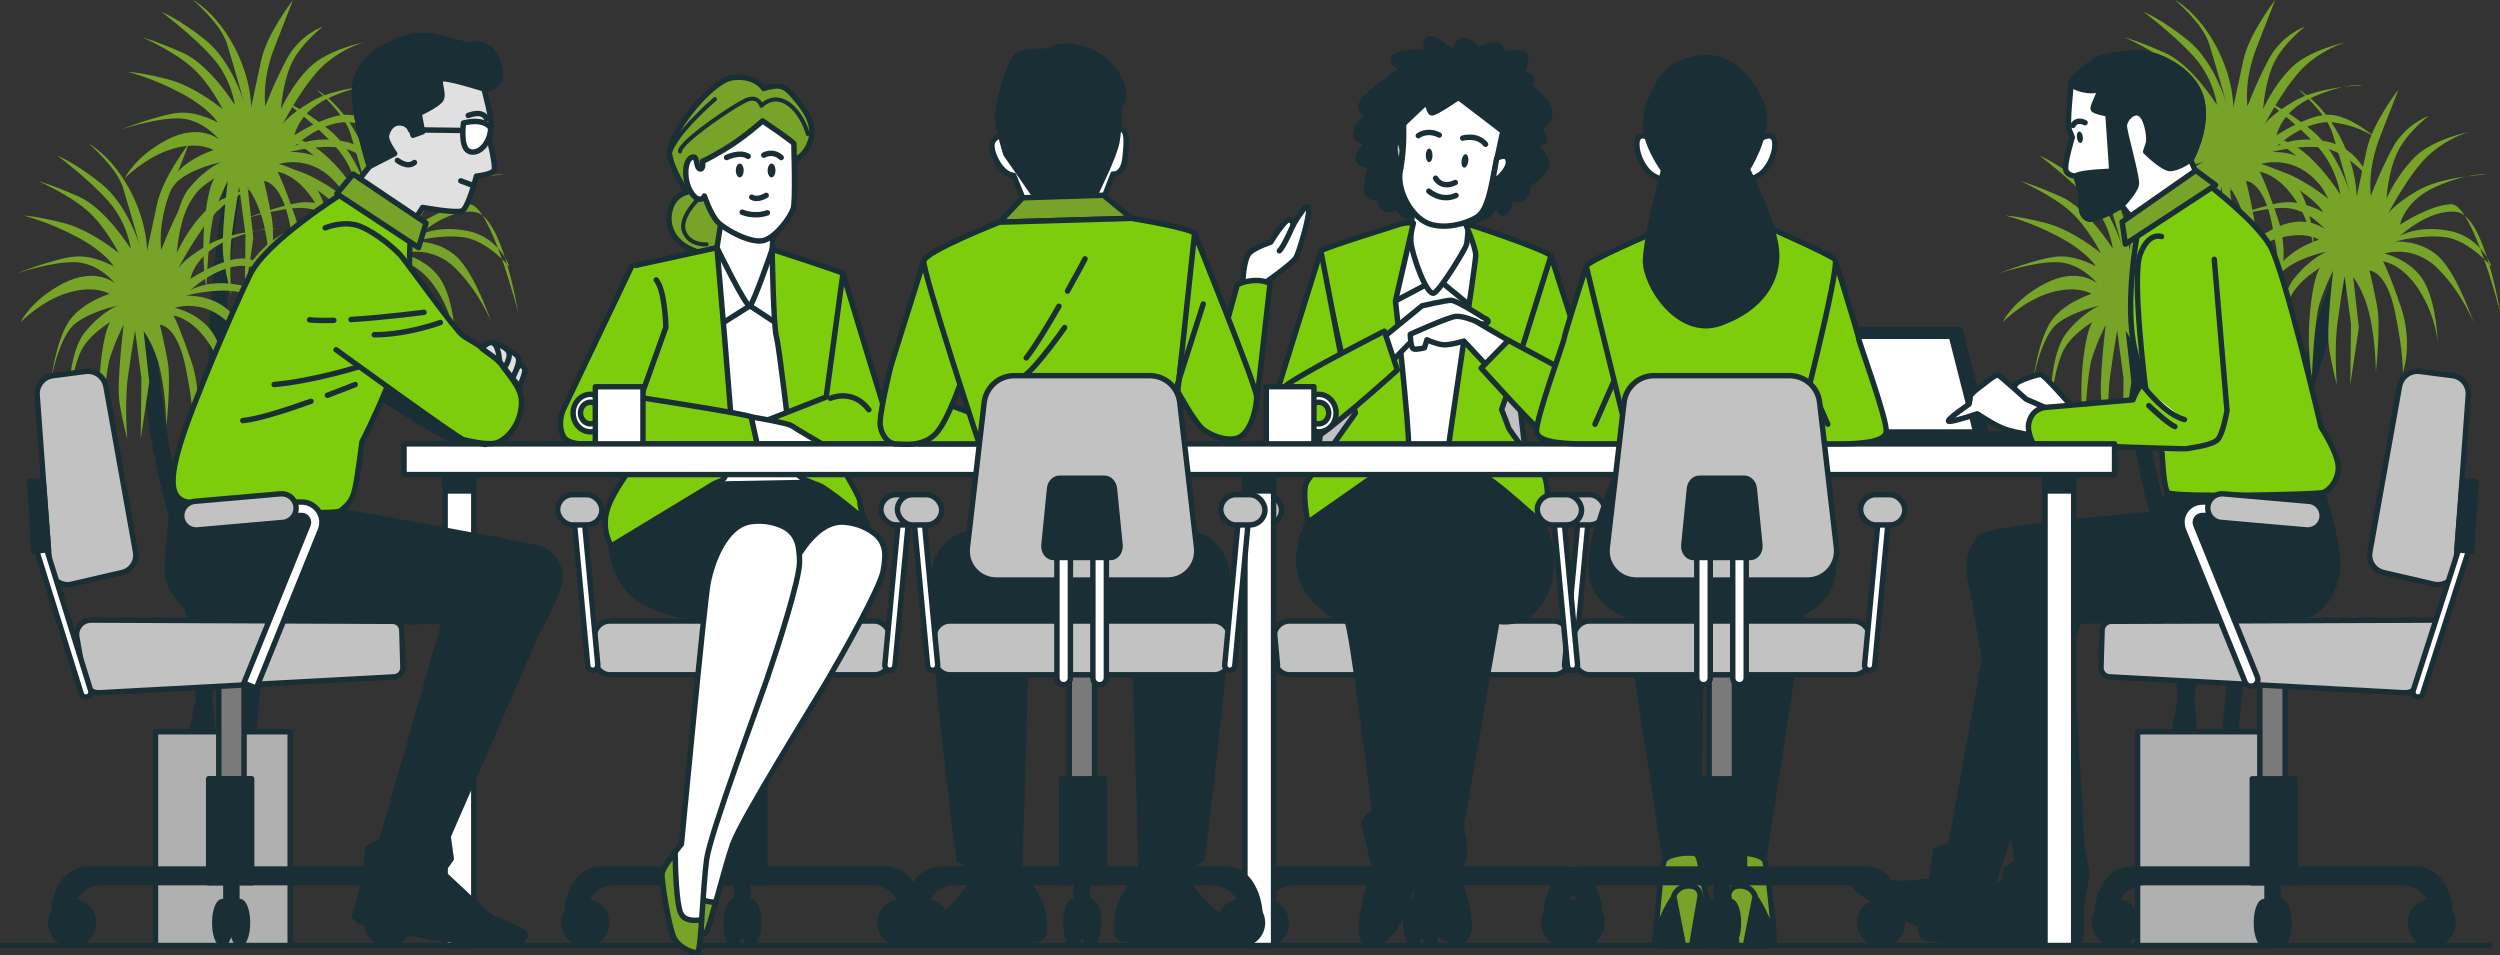 <svg xmlns="http://www.w3.org/2000/svg" id="Livello_2" data-name="Livello 2" viewBox="0 0 459.59 175.58"><rect x="0" y="0" width="459.59" height="175.58" fill="#333333" stroke="none"/><defs><style> .cls-1 { fill: #7a7a7a; } .cls-1, .cls-2, .cls-3, .cls-4, .cls-5, .cls-6, .cls-7, .cls-8, .cls-9, .cls-10, .cls-11 { stroke: #1a2e35; stroke-linecap: round; stroke-linejoin: round; } .cls-2, .cls-12 { fill: #76a328; } .cls-3 { fill: #e0e0e0; } .cls-4, .cls-13 { fill: #1a2e35; } .cls-5 { fill: #7ecd0d; } .cls-6 { fill: #c2c2c2; } .cls-7 { fill: #b0b0b0; } .cls-8 { fill: #fff; } .cls-9, .cls-10, .cls-11 { fill: none; } .cls-10 { stroke-width: .75px; } .cls-11 { stroke-width: 3px; } </style></defs><g id="Livello_1-2" data-name="Livello 1"><g><line class="cls-9" x1=".5" y1="173.83" x2="457.69" y2="173.83"></line><g><path class="cls-11" d="M432.03,45.77s-6.25,17.78-15.05,47.88c-8.79,30.09-7.62,64.31-7.62,64.31"></path><path class="cls-11" d="M407.8,30.73s-5.86,30.88-2.54,48.85c3.32,17.98-4.74,55.72-4.74,55.72"></path><path class="cls-11" d="M391.19,54.57s.39,20.13,4.89,37.13c4.49,17,8.4,55.51,6.84,65.67"></path><path class="cls-12" d="M433.23,36.15s.13-5.18-3.26-11.4c-3.39-6.22-7.44-8.29-7.44-8.29,0,0,5.09,4.27,6.26,8.03,1.17,3.76,3.13,10.75,3.13,10.75,0,0-2.22-7.51-7.05-11.4-4.83-3.89-8.09-5.18-8.09-5.18,0,0,5.87,4.4,9.4,8.42,3.52,4.02,4.05,8.68,4.05,8.68,0,0-4.57-7.38-9.53-9.58s-7.44-2.85-7.44-2.85c0,0,5.61,2.46,9.01,5.44,3.39,2.98,5.74,7.77,5.74,7.77,0,0-5.09-4.27-10.31-5.57-5.22-1.3-7.18-1.3-7.18-1.3,0,0,4.44,1.04,9.79,3.89,5.35,2.85,6.79,5.44,6.79,5.44,0,0-3.52-2.07-7.05-1.81-3.52,.26-10.83,3.11-10.83,3.11,0,0,6.53-2.2,10.83-2.07s7.31,3.89,7.31,3.89c0,0-3.52-3.11-9.53,0-6,3.11-7.83,7.12-7.83,7.12,0,0,3.92-4.02,8.87-5.44,4.96-1.42,7.44,.26,7.44,.26,0,0-5.09,1.55-7.44,5.05-2.35,3.5-3.26,10.62-3.26,10.62,0,0,1.44-7.9,4.44-10.23,3-2.33,7.7-3.24,7.7-3.24,0,0-2.87,1.04-6,4.92-3.13,3.89-3,13.47-3,13.47,0,0,.78-7.9,2.87-11.01,2.09-3.11,6-5.05,6-5.05,0,0-1.7-1.17-2.74,6.86-1.04,8.03,.13,13.86,.13,13.86,0,0,.39-10.36,1.44-13.6,1.04-3.24,2.48-5.96,2.48-5.96,0,0-1.31,10.62-.78,14.12,.52,3.5,1.44,6.86,1.44,6.86,0,0-.52-6.61,.13-11.4,.65-4.79,1.31-8.55,1.31-8.55l1.17,8.81-.13,11.14,1.57-10.49-1.04-9.33s2.09,2.59,3.13,7.51c1.04,4.92,1.04,9.97,1.04,9.97,0,0,.91-8.29,.26-11.92-.65-3.63-1.44-6.74-1.44-6.74,0,0,3.13,0,4.7,7.64,1.57,7.64,1.44,11.14,1.44,11.14,0,0,1.96-5.31-.39-12.18-2.35-6.86-3.26-8.29-3.26-8.29,0,0,3.52,.39,6.66,5.31,3.13,4.92,3.39,9.59,3.39,9.59,0,0-.13-6.99-2.48-11.14-2.35-4.14-7.31-5.18-7.31-5.18,0,0,5.35-1.81,9.92,2.85,4.57,4.66,6.53,9.97,6.53,9.97,0,0-3-8.94-6.39-12.18-3.39-3.24-8.09-2.85-8.09-2.85,0,0,5.09-1.42,9.4-.78,4.31,.65,8.35,5.44,8.35,5.44,0,0-1.83-5.44-7.7-6.61-5.87-1.17-9.14,.91-9.14,.91,0,0,5.35-5.05,10.44-4.4,5.09,.65,7.96,18.43,7.96,18.43,0,0-5.09-19.99-9.01-19.86-3.92,.13-9.4,3.76-9.4,3.76,0,0,.78-4.53,6.92-7.12,6.13-2.59,8.87-2.07,8.87-2.07,0,0-8.09,.26-12.66,2.98-4.57,2.72-5.35,4.27-5.35,4.27,0,0,4.05-7.9,7.83-11.14,3.78-3.24,7.31-4.02,7.31-4.02,0,0-6.79,1.3-10.18,4.66-3.39,3.37-5.22,7.64-5.22,7.64,0,0,.26-4.79,1.96-8.42,1.7-3.63,5.74-6.74,5.74-6.74,0,0-4.31,1.42-6.79,6.22-2.48,4.79-3.78,8.42-3.78,8.42,0,0-.78-4.53,1.7-10.88,2.48-6.35,3.39-8.68,3.39-8.68,0,0-4.83,6.22-5.87,11.14-1.04,4.92-1.83,8.55-1.83,8.55Z"></path><path class="cls-12" d="M410.55,19.69s.13-5.18-3.26-11.4-7.44-8.29-7.44-8.29c0,0,5.09,4.27,6.26,8.03,1.17,3.76,3.13,10.75,3.13,10.75,0,0-2.22-7.51-7.05-11.4-4.83-3.89-8.09-5.18-8.09-5.18,0,0,5.87,4.4,9.4,8.42,3.52,4.02,4.05,8.68,4.05,8.68,0,0-4.57-7.38-9.53-9.58-4.96-2.2-7.44-2.85-7.44-2.85,0,0,5.61,2.46,9.01,5.44,3.39,2.98,5.74,7.77,5.74,7.77,0,0-5.09-4.27-10.31-5.57-5.22-1.3-7.18-1.3-7.18-1.3,0,0,4.44,1.04,9.79,3.89,5.35,2.85,6.79,5.44,6.79,5.44,0,0-3.52-2.07-7.05-1.81-3.52,.26-10.83,3.11-10.83,3.11,0,0,6.53-2.2,10.83-2.07,4.31,.13,7.31,3.89,7.31,3.89,0,0-3.52-3.11-9.53,0-6,3.11-7.83,7.12-7.83,7.12,0,0,3.92-4.02,8.87-5.44,4.96-1.42,7.44,.26,7.44,.26,0,0-5.09,1.55-7.44,5.05-2.35,3.5-3.26,10.62-3.26,10.62,0,0,1.44-7.9,4.44-10.23,3-2.33,7.7-3.24,7.7-3.24,0,0-2.87,1.04-6,4.92-3.13,3.89-3,13.47-3,13.47,0,0,.78-7.9,2.87-11.01,2.09-3.11,6-5.05,6-5.05,0,0-1.7-1.17-2.74,6.86-1.04,8.03,.13,13.86,.13,13.86,0,0,.39-10.36,1.44-13.6,1.04-3.24,2.48-5.96,2.48-5.96,0,0-1.31,10.62-.78,14.12,.52,3.5,1.44,6.86,1.44,6.86,0,0-.52-6.61,.13-11.4,.65-4.79,1.31-8.55,1.31-8.55l1.17,8.81-.13,11.14,1.57-10.49-1.04-9.33s2.09,2.59,3.13,7.51c1.04,4.92,1.04,9.97,1.04,9.97,0,0,.91-8.29,.26-11.92-.65-3.63-1.44-6.74-1.44-6.74,0,0,3.13,0,4.7,7.64,1.57,7.64,1.44,11.14,1.44,11.14,0,0,1.96-5.31-.39-12.18-2.35-6.86-3.26-8.29-3.26-8.29,0,0,3.52,.39,6.66,5.31,3.13,4.92,3.39,9.59,3.39,9.59,0,0-.13-6.99-2.48-11.14-2.35-4.14-7.31-5.18-7.31-5.18,0,0,5.35-1.81,9.92,2.85,4.57,4.66,6.53,9.97,6.53,9.97,0,0-3-8.94-6.39-12.18-3.39-3.24-8.09-2.85-8.09-2.85,0,0,5.09-1.42,9.4-.78,4.31,.65,8.35,5.44,8.35,5.44,0,0-1.83-5.44-7.7-6.61-5.87-1.17-9.14,.91-9.14,.91,0,0,5.35-5.05,10.44-4.4,5.09,.65,7.96,2.98,7.96,2.98,0,0-5.09-4.53-9.01-4.4-3.92,.13-9.4,3.76-9.4,3.76,0,0,.78-4.53,6.92-7.12,6.13-2.59,8.87-2.07,8.87-2.07,0,0-8.09,.26-12.66,2.98-4.57,2.72-5.35,4.27-5.35,4.27,0,0,4.05-7.9,7.83-11.14,3.78-3.24,7.31-4.02,7.31-4.02,0,0-6.79,1.3-10.18,4.66-3.39,3.37-5.22,7.64-5.22,7.64,0,0,.26-4.79,1.96-8.42,1.7-3.63,5.74-6.74,5.74-6.74,0,0-4.31,1.42-6.79,6.22-2.48,4.79-3.78,8.42-3.78,8.42,0,0-.78-4.53,1.7-10.88,2.48-6.35,3.39-8.68,3.39-8.68,0,0-4.83,6.22-5.87,11.14-1.04,4.92-1.83,8.55-1.83,8.55Z"></path><path class="cls-12" d="M391.41,46.12s.13-5.18-3.26-11.4c-3.39-6.22-7.44-8.29-7.44-8.29,0,0,5.09,4.27,6.26,8.03s3.13,10.75,3.13,10.75c0,0-2.22-7.51-7.05-11.4-4.83-3.89-8.09-5.18-8.09-5.18,0,0,5.87,4.4,9.4,8.42,3.52,4.02,4.05,8.68,4.05,8.68,0,0-4.57-7.38-9.53-9.58-4.96-2.2-7.44-2.85-7.44-2.85,0,0,5.61,2.46,9.01,5.44,3.39,2.98,5.74,7.77,5.74,7.77,0,0-5.09-4.27-10.31-5.57-5.22-1.3-7.18-1.3-7.18-1.3,0,0,4.44,1.04,9.79,3.89,5.35,2.85,6.79,5.44,6.79,5.44,0,0-3.52-2.07-7.05-1.81-3.52,.26-10.83,3.11-10.83,3.11,0,0,6.53-2.2,10.83-2.07,4.31,.13,7.31,3.89,7.31,3.89,0,0-3.52-3.11-9.53,0-6,3.11-7.83,7.12-7.83,7.12,0,0,3.92-4.02,8.87-5.44,4.96-1.42,7.44,.26,7.44,.26,0,0-5.09,1.55-7.44,5.05-2.35,3.5-3.26,10.62-3.26,10.62,0,0,1.44-7.9,4.44-10.23,3-2.33,7.7-3.24,7.7-3.24,0,0-2.87,1.04-6,4.92-3.13,3.89-3,13.47-3,13.47,0,0,.78-7.9,2.87-11.01,2.09-3.11,6-5.05,6-5.05,0,0-1.7-1.17-2.74,6.86-1.04,8.03,.13,13.86,.13,13.86,0,0,.39-10.36,1.44-13.6,1.04-3.24,2.48-5.96,2.48-5.96,0,0-1.31,10.62-.78,14.12,.52,3.5,1.44,6.86,1.44,6.86,0,0-.52-6.61,.13-11.4,.65-4.79,1.31-8.55,1.31-8.55l1.17,8.81-.13,11.14,1.57-10.49-1.04-9.33s2.09,2.59,3.13,7.51c1.04,4.92,1.04,9.97,1.04,9.97,0,0,.91-8.29,.26-11.92-.65-3.63-1.44-6.74-1.44-6.74,0,0,3.13,0,4.7,7.64,1.57,7.64,1.44,11.14,1.44,11.14,0,0,1.96-5.31-.39-12.18-2.35-6.86-3.26-8.29-3.26-8.29,0,0,3.52,.39,6.66,5.31,3.13,4.92,3.39,9.58,3.39,9.58,0,0-.13-6.99-2.48-11.14-2.35-4.14-7.31-5.18-7.31-5.18,0,0,5.35-1.81,9.92,2.85,4.57,4.66,6.53,9.97,6.53,9.97,0,0-3-8.94-6.4-12.18-3.39-3.24-8.09-2.85-8.09-2.85,0,0,5.09-1.42,9.4-.78,4.31,.65,8.35,5.44,8.35,5.44,0,0-1.83-5.44-7.7-6.61-5.87-1.17-9.14,.91-9.14,.91,0,0,5.35-5.05,10.44-4.4,5.09,.65,7.96,2.98,7.96,2.98,0,0-5.09-4.53-9.01-4.4-3.92,.13-9.4,3.76-9.4,3.76,0,0,.78-4.53,6.92-7.12,6.13-2.59,8.87-2.07,8.87-2.07,0,0-8.09,.26-12.66,2.98-4.57,2.72-5.35,4.27-5.35,4.27,0,0,4.05-7.9,7.83-11.14,3.78-3.24,7.31-4.02,7.31-4.02,0,0-6.79,1.3-10.18,4.66-3.39,3.37-5.22,7.64-5.22,7.64,0,0,.26-4.79,1.96-8.42,1.7-3.63,5.74-6.74,5.74-6.74,0,0-4.31,1.42-6.79,6.22-2.48,4.79-3.78,8.42-3.78,8.42,0,0-.78-4.53,1.7-10.88,2.48-6.35,3.39-8.68,3.39-8.68,0,0-4.83,6.22-5.87,11.14-1.04,4.92-1.83,8.55-1.83,8.55Z"></path><rect class="cls-7" x="392.96" y="134.52" width="24.77" height="39.3"></rect></g><g><path class="cls-11" d="M67.65,45.77s-6.25,17.78-15.05,47.88c-8.79,30.09-7.62,64.31-7.62,64.31"></path><path class="cls-11" d="M43.42,30.73s-5.86,30.88-2.54,48.85c3.32,17.98-4.74,55.72-4.74,55.72"></path><path class="cls-11" d="M26.81,54.57s.39,20.13,4.89,37.13c4.49,17,8.4,55.51,6.84,65.67"></path><path class="cls-12" d="M68.85,36.15s.13-5.18-3.26-11.4c-3.39-6.22-7.44-8.29-7.44-8.29,0,0,5.09,4.27,6.26,8.03,1.17,3.76,3.13,10.75,3.13,10.75,0,0-2.22-7.51-7.05-11.4-4.83-3.89-8.09-5.18-8.09-5.18,0,0,5.87,4.4,9.4,8.42s4.05,8.68,4.05,8.68c0,0-4.57-7.38-9.53-9.58s-7.44-2.85-7.44-2.85c0,0,5.61,2.46,9.01,5.44,3.39,2.98,5.74,7.77,5.74,7.77,0,0-5.09-4.27-10.31-5.57-5.22-1.3-7.18-1.3-7.18-1.3,0,0,4.44,1.04,9.79,3.89,5.35,2.85,6.79,5.44,6.79,5.44,0,0-3.52-2.07-7.05-1.81-3.52,.26-10.83,3.11-10.83,3.11,0,0,6.53-2.2,10.83-2.07s7.31,3.89,7.31,3.89c0,0-3.52-3.11-9.53,0-6,3.11-7.83,7.12-7.83,7.12,0,0,3.92-4.02,8.87-5.44,4.96-1.42,7.44,.26,7.44,.26,0,0-5.09,1.55-7.44,5.05-2.35,3.5-3.26,10.62-3.26,10.62,0,0,1.44-7.9,4.44-10.23,3-2.33,7.7-3.24,7.7-3.24,0,0-2.87,1.04-6,4.92-3.13,3.89-3,13.47-3,13.47,0,0,.78-7.9,2.87-11.01,2.09-3.11,6-5.05,6-5.05,0,0-1.7-1.17-2.74,6.86-1.04,8.03,.13,13.86,.13,13.86,0,0,.39-10.36,1.44-13.6,1.04-3.24,2.48-5.96,2.48-5.96,0,0-1.31,10.62-.78,14.12,.52,3.5,1.44,6.86,1.44,6.86,0,0-.52-6.61,.13-11.4,.65-4.79,1.31-8.55,1.31-8.55l1.17,8.81-.13,11.14,1.57-10.49-1.04-9.33s2.09,2.59,3.13,7.51c1.04,4.92,1.04,9.97,1.04,9.97,0,0,.91-8.29,.26-11.92-.65-3.63-1.44-6.74-1.44-6.74,0,0,3.13,0,4.7,7.64,1.57,7.64,1.44,11.14,1.44,11.14,0,0,1.96-5.31-.39-12.18-2.35-6.86-3.26-8.29-3.26-8.29,0,0,3.52,.39,6.66,5.31,3.13,4.92,3.39,9.59,3.39,9.59,0,0-.13-6.99-2.48-11.14-2.35-4.14-7.31-5.18-7.31-5.18,0,0,5.35-1.81,9.92,2.85,4.57,4.66,6.53,9.97,6.53,9.97,0,0-3-8.94-6.39-12.18-3.39-3.24-8.09-2.85-8.09-2.85,0,0,5.09-1.42,9.4-.78s8.35,5.44,8.35,5.44c0,0-1.83-5.44-7.7-6.61-5.87-1.17-9.14,.91-9.14,.91,0,0,5.35-5.05,10.44-4.4,5.09,.65,7.96,18.43,7.96,18.43,0,0-5.09-19.99-9.01-19.86-3.92,.13-9.4,3.76-9.4,3.76,0,0,.78-4.53,6.92-7.12,6.13-2.59,8.87-2.07,8.87-2.07,0,0-8.09,.26-12.66,2.98-4.57,2.72-5.35,4.27-5.35,4.27,0,0,4.05-7.9,7.83-11.14,3.78-3.24,7.31-4.02,7.31-4.02,0,0-6.79,1.3-10.18,4.66-3.39,3.37-5.22,7.64-5.22,7.64,0,0,.26-4.79,1.96-8.42,1.7-3.63,5.74-6.74,5.74-6.74,0,0-4.31,1.42-6.79,6.22s-3.78,8.42-3.78,8.42c0,0-.78-4.53,1.7-10.88,2.48-6.35,3.39-8.68,3.39-8.68,0,0-4.83,6.22-5.87,11.14-1.04,4.92-1.83,8.55-1.83,8.55Z"></path><path class="cls-12" d="M46.16,19.69s.13-5.18-3.26-11.4S35.46,0,35.46,0c0,0,5.09,4.27,6.26,8.03,1.17,3.76,3.13,10.75,3.13,10.75,0,0-2.22-7.51-7.05-11.4-4.83-3.89-8.09-5.18-8.09-5.18,0,0,5.87,4.4,9.4,8.42,3.52,4.02,4.05,8.68,4.05,8.68,0,0-4.57-7.38-9.53-9.58-4.96-2.2-7.44-2.85-7.44-2.85,0,0,5.61,2.46,9.01,5.44,3.39,2.98,5.74,7.77,5.74,7.77,0,0-5.09-4.27-10.31-5.57-5.22-1.3-7.18-1.3-7.18-1.3,0,0,4.44,1.04,9.79,3.89,5.35,2.85,6.79,5.44,6.79,5.44,0,0-3.52-2.07-7.05-1.81-3.52,.26-10.83,3.11-10.83,3.11,0,0,6.53-2.2,10.83-2.07,4.31,.13,7.31,3.89,7.31,3.89,0,0-3.52-3.11-9.53,0-6,3.11-7.83,7.12-7.83,7.12,0,0,3.92-4.02,8.87-5.44,4.96-1.42,7.44,.26,7.44,.26,0,0-5.09,1.55-7.44,5.05-2.35,3.5-3.26,10.62-3.26,10.62,0,0,1.44-7.9,4.44-10.23,3-2.33,7.7-3.24,7.7-3.24,0,0-2.87,1.04-6,4.92-3.13,3.89-3,13.47-3,13.47,0,0,.78-7.9,2.87-11.01,2.09-3.11,6-5.05,6-5.05,0,0-1.7-1.17-2.74,6.86-1.04,8.03,.13,13.86,.13,13.86,0,0,.39-10.36,1.44-13.6,1.04-3.24,2.48-5.96,2.48-5.96,0,0-1.31,10.62-.78,14.12,.52,3.5,1.44,6.86,1.44,6.86,0,0-.52-6.61,.13-11.4,.65-4.79,1.31-8.55,1.31-8.55l1.17,8.81-.13,11.14,1.57-10.49-1.04-9.33s2.09,2.59,3.13,7.51c1.04,4.92,1.04,9.97,1.04,9.97,0,0,.91-8.29,.26-11.92-.65-3.63-1.44-6.74-1.44-6.74,0,0,3.13,0,4.7,7.64,1.57,7.64,1.44,11.14,1.44,11.14,0,0,1.96-5.31-.39-12.18-2.35-6.86-3.26-8.29-3.26-8.29,0,0,3.52,.39,6.66,5.31,3.13,4.92,3.39,9.59,3.39,9.59,0,0-.13-6.99-2.48-11.14-2.35-4.14-7.31-5.18-7.31-5.18,0,0,5.35-1.81,9.92,2.85,4.57,4.66,6.53,9.97,6.53,9.97,0,0-3-8.94-6.39-12.18-3.39-3.24-8.09-2.85-8.09-2.85,0,0,5.09-1.42,9.4-.78,4.31,.65,8.35,5.44,8.35,5.44,0,0-1.83-5.44-7.7-6.61-5.87-1.17-9.14,.91-9.14,.91,0,0,5.35-5.05,10.44-4.4,5.09,.65,7.96,2.98,7.96,2.98,0,0-5.09-4.53-9.01-4.4-3.92,.13-9.4,3.76-9.4,3.76,0,0,.78-4.53,6.92-7.12,6.13-2.59,8.87-2.07,8.87-2.07,0,0-8.09,.26-12.66,2.98s-5.35,4.27-5.35,4.27c0,0,4.05-7.9,7.83-11.14,3.78-3.24,7.31-4.02,7.31-4.02,0,0-6.79,1.3-10.18,4.66-3.39,3.37-5.22,7.64-5.22,7.64,0,0,.26-4.79,1.96-8.42,1.7-3.63,5.74-6.74,5.74-6.74,0,0-4.31,1.42-6.79,6.22-2.48,4.79-3.78,8.42-3.78,8.42,0,0-.78-4.53,1.7-10.88,2.48-6.35,3.39-8.68,3.39-8.68,0,0-4.83,6.22-5.87,11.14-1.04,4.92-1.83,8.55-1.83,8.55Z"></path><path class="cls-12" d="M27.03,46.12s.13-5.18-3.26-11.4c-3.39-6.22-7.44-8.29-7.44-8.29,0,0,5.09,4.27,6.26,8.03,1.17,3.76,3.13,10.75,3.13,10.75,0,0-2.22-7.51-7.05-11.4-4.83-3.89-8.09-5.18-8.09-5.18,0,0,5.87,4.4,9.4,8.42,3.52,4.02,4.05,8.68,4.05,8.68,0,0-4.57-7.38-9.53-9.58-4.96-2.2-7.44-2.85-7.44-2.85,0,0,5.61,2.46,9.01,5.44,3.39,2.98,5.74,7.77,5.74,7.77,0,0-5.09-4.27-10.31-5.57-5.22-1.3-7.18-1.3-7.18-1.3,0,0,4.44,1.04,9.79,3.89,5.35,2.85,6.79,5.44,6.79,5.44,0,0-3.52-2.07-7.05-1.81-3.52,.26-10.83,3.11-10.83,3.11,0,0,6.53-2.2,10.83-2.07,4.31,.13,7.31,3.89,7.31,3.89,0,0-3.52-3.11-9.53,0-6,3.11-7.83,7.12-7.83,7.12,0,0,3.92-4.02,8.87-5.44,4.96-1.42,7.44,.26,7.44,.26,0,0-5.09,1.55-7.44,5.05-2.35,3.5-3.26,10.62-3.26,10.62,0,0,1.44-7.9,4.44-10.23,3-2.33,7.7-3.24,7.7-3.24,0,0-2.87,1.04-6,4.92-3.13,3.89-3,13.47-3,13.47,0,0,.78-7.9,2.87-11.01,2.09-3.11,6-5.05,6-5.05,0,0-1.7-1.17-2.74,6.86-1.04,8.03,.13,13.86,.13,13.86,0,0,.39-10.36,1.44-13.6,1.04-3.24,2.48-5.96,2.48-5.96,0,0-1.31,10.62-.78,14.12,.52,3.5,1.44,6.86,1.44,6.86,0,0-.52-6.61,.13-11.4,.65-4.79,1.31-8.55,1.31-8.55l1.17,8.81-.13,11.14,1.57-10.49-1.04-9.33s2.09,2.59,3.13,7.51c1.04,4.92,1.04,9.97,1.04,9.97,0,0,.91-8.29,.26-11.92-.65-3.63-1.44-6.74-1.44-6.74,0,0,3.13,0,4.7,7.64,1.57,7.64,1.44,11.14,1.44,11.14,0,0,1.96-5.31-.39-12.18-2.35-6.86-3.26-8.29-3.26-8.29,0,0,3.52,.39,6.66,5.31,3.13,4.92,3.39,9.58,3.39,9.58,0,0-.13-6.99-2.48-11.14-2.35-4.14-7.31-5.18-7.31-5.18,0,0,5.35-1.81,9.92,2.85,4.57,4.66,6.53,9.97,6.53,9.97,0,0-3-8.94-6.4-12.18-3.39-3.24-8.09-2.85-8.09-2.85,0,0,5.09-1.42,9.4-.78,4.31,.65,8.35,5.44,8.35,5.44,0,0-1.83-5.44-7.7-6.61-5.87-1.17-9.14,.91-9.14,.91,0,0,5.35-5.05,10.44-4.4,5.09,.65,7.96,2.98,7.96,2.98,0,0-5.09-4.53-9.01-4.4-3.92,.13-9.4,3.76-9.4,3.76,0,0,.78-4.53,6.92-7.12,6.13-2.59,8.87-2.07,8.87-2.07,0,0-8.09,.26-12.66,2.98-4.57,2.72-5.35,4.27-5.35,4.27,0,0,4.05-7.9,7.83-11.14,3.78-3.24,7.31-4.02,7.31-4.02,0,0-6.79,1.3-10.18,4.66-3.39,3.37-5.22,7.64-5.22,7.64,0,0,.26-4.79,1.96-8.42,1.7-3.63,5.74-6.74,5.74-6.74,0,0-4.31,1.42-6.79,6.22-2.48,4.79-3.78,8.42-3.78,8.42,0,0-.78-4.53,1.7-10.88,2.48-6.35,3.39-8.68,3.39-8.68,0,0-4.83,6.22-5.87,11.14-1.04,4.92-1.83,8.55-1.83,8.55Z"></path><rect class="cls-7" x="28.58" y="134.52" width="24.77" height="39.3"></rect></g><g><polygon class="cls-4" points="333.87 80.61 365.39 80.61 360.32 60.63 328.79 60.63 333.87 80.61"></polygon><polygon class="cls-8" points="335.44 79.42 363.21 79.42 358.74 61.82 330.98 61.82 335.44 79.42"></polygon><polygon class="cls-4" points="334.14 81.71 365.67 81.71 365.18 79.76 333.65 79.76 334.14 81.71"></polygon><polygon class="cls-4" points="365.65 81.71 382.73 81.71 382.23 79.76 365.16 79.76 365.65 81.71"></polygon></g><g><path class="cls-4" d="M366.86,109.97l-8.22,45.45-2.8,.87-.7,5.59s-5.77,1.05-9.62,.17c-3.85-.87-4.89-.17-4.37,1.05s11.71,7.17,14.16,7.87c2.45,.7,6.47,2.8,8.39,1.57,1.92-1.22,2.27-8.74,2.27-8.74l16.78-51.57-15.91-2.27Z"></path><path class="cls-4" d="M398.54,90.56l-1.26,3.85s-31.82,2.62-33.22,4.37c-1.4,1.75-2.97,4.2-1.4,9.79,.37,1.31,8.22,50,8.22,50l-2.1,1.22-.17,2.1s-4.72,3.85-6.47,4.89c-1.75,1.05-9.27,1.92-9.09,2.8,.17,.87-.17,2.27,.87,2.8,1.05,.52,20.45,1.44,21.85,1.44s6.29-.39,6.64-1.09c.35-.7,.17-4.89,.17-5.59s.87-5.42,1.05-6.12c.17-.7-.87-5.07-.87-5.07l-2.45-41.78s41.61-.17,44.23-1.22c2.62-1.05,4.89-4.55,5.24-8.39,.35-3.85-2.74-13.99-2.74-13.99h-28.51Z"></path><path class="cls-5" d="M392.93,43.01s-2.45,12.85-.47,21.26c1.99,8.41,5.02,19.16,5.02,19.16,0,0,.23,6.19,1.05,7.13,.82,.93,27.34,.35,28.51,0s3.04-2.45,2.8-5.02-3.15-7.01-3.15-7.01c0,0-6.66-28.62-9.35-33.3-2.69-4.67-11.33-11.22-11.33-11.22l-13.09,9Z"></path><g><path class="cls-8" d="M386.54,10.6s-.92,.27-1.43,.6c-1.62,1.06-4.41,3.34-4.41,4.32,0,1.3-.78,7.12-.26,8.42l.52,1.3s-1.56,5.06-1.17,6.09c.39,1.04,1.81,1.04,1.81,1.04,0,0,1.04,2.85,1.04,4.15s-.26,2.85,1.04,3.63c1.3,.78,6.35-2.33,6.35-2.33l2.07,2.46,11.93-7.78-1.3-3.11s3.11-5.44,2.07-10.76c-1.04-5.31-7.39-8.43-10.63-8.81-3.24-.39-7.65,.79-7.65,.79Z"></path><path class="cls-4" d="M390.53,23.15c0-1.2,1.61-3.01,2.91-2.21s1.81,4.52,1.51,5.42c-.3,.9-.5,1.51-.5,1.51,0,0,3.11,3.11,4.52,3.11s3.78-1.59,3.78-1.59c0,0,3.11-5.44,2.07-10.76-1.04-5.31-7.39-8.43-10.63-8.81-3.24-.39-7.65,.79-7.65,.79,0,0-.92,.27-1.43,.6-1.62,1.06-4.41,3.34-4.41,4.32,0,0,.89,.7,2.5,1,1.61,.3,2.41,0,2.81-.1,.4-.1-1.41,3.11-1.2,3.61,.2,.5,2.71,.9,2.71,.9,0,0,.5,7.13,.6,8.83l.1,1.71s-5.99,.18-6.61,.89c0,0,1.04,2.85,1.04,4.15s-.26,2.85,1.04,3.63c1.3,.78,6.35-2.33,6.35-2.33,0,0,2.5-2.62,2.7-3.93,.2-1.3-2.21-9.54-2.21-10.74Z"></path><path class="cls-13" d="M382.9,25.16c.08,.58-.11,1.08-.41,1.12-.3,.04-.61-.4-.68-.97-.08-.58,.11-1.08,.41-1.12,.3-.04,.61,.4,.68,.97Z"></path><path class="cls-8" d="M381.1,23.05s.5-1.3,2.21-.5"></path></g><polygon class="cls-2" points="403.68 31.33 390.13 40.79 390.71 44.88 407.3 34.02 403.68 31.33"></polygon><path class="cls-8" d="M381.25,75.14s-5.49-6.31-6.08-6.31-4.32,1.17-4.56,1.75c-.23,.58-.82,1.17-.82,1.17,0,0,4.67,4.21,5.84,4.44,1.17,.23,5.61-1.05,5.61-1.05Z"></path><path class="cls-8" d="M375.99,74.91l-3.51-1.52s-4.67-4.21-5.14-4.44c-.47-.23-2.92,1.87-2.92,1.87,0,0-2.22,1.52-2.22,2.1s-.23,1.4-.23,1.4c0,0-4.67,3.15-3.62,3.15s5.14-1.4,5.14-1.4c0,0,2.45,1.64,4.21,2.45s3.62,1.05,3.62,1.05l3.04,.7,1.64-5.37Z"></path><path class="cls-5" d="M397.37,43.48s-2.45-.93-3.97,3.39c-1.52,4.32,1.05,24.65,1.05,24.65,0,0-.58-1.17-1.29-.12-.7,1.05-1.05,2.1-1.05,2.1l-16.12,1.4s-2.45,.12-3.04,2.92c-.33,1.59,.82,3.77,.82,3.77,0,0,27.69,1.02,28.16,.9,.47-.12,4.67-.58,5.72-1.64,1.05-1.05,1.75-5.37,1.75-5.37l-2.34-27.81"></path><path class="cls-8" d="M394.45,71.52s3.62,4.67,7.13,5.61"></path><path class="cls-8" d="M395.03,74.56s3.39,3.27,4.79,3.86"></path><g><path class="cls-6" d="M441.12,71.02l-5.45,30.46c-.31,1.72,.79,3.38,2.49,3.77l9.26,2.15c1.96,.46,3.86-.95,4.01-2.95l2.33-31.82c.13-1.78-1.15-3.35-2.92-3.58l-5.98-.77c-1.78-.23-3.42,.98-3.73,2.74Z"></path><g><g><path class="cls-4" d="M414.04,159.76h-22.05c-1.74,0-3.41,.78-4.46,2.17-.95,1.26-1.84,3.19-2.07,6.09h3.15s0-.05,0-.15c0-3.11,2.55-5.61,5.66-5.61h19.77v-2.5Z"></path><circle class="cls-4" cx="388.94" cy="169.65" r="3.91"></circle><ellipse class="cls-4" cx="416.24" cy="169.65" rx="1.43" ry="3.91"></ellipse><path class="cls-4" d="M420.83,169.65c0,2.16-.64,3.91-1.43,3.91s-1.43-1.75-1.43-3.91,.64-3.91,1.43-3.91,1.43,1.75,1.43,3.91Z"></path><rect class="cls-4" x="416.76" y="159.9" width="2.03" height="11.34"></rect></g><g><path class="cls-4" d="M421.94,159.76h22.05c1.74,0,3.41,.78,4.46,2.17,.95,1.26,1.84,3.19,2.07,6.09h-3.15s0-.05,0-.15c0-3.11-2.55-5.61-5.66-5.61h-19.77v-2.5Z"></path><path class="cls-4" d="M443.13,169.65c0,2.16,1.75,3.91,3.91,3.91s3.91-1.75,3.91-3.91-1.75-3.91-3.91-3.91-3.91,1.75-3.91,3.91Z"></path></g><rect class="cls-1" x="415.44" y="124.67" width="4.65" height="19.71"></rect><rect class="cls-4" x="414.05" y="143.17" width="7.9" height="19.15"></rect></g><path class="cls-6" d="M449.02,113.99l-60.83,.23c-.94-.03-1.72,.71-1.75,1.64l-.2,6.83c-.03,.9,.65,1.66,1.54,1.74l54.17,2.92c1.37,.12,2.61-.83,2.84-2.18,0,0,5.82-11.12,4.21-11.17Z"></path><path class="cls-8" d="M412.72,125.36l-11.28-27.82c-.35-.87-.43-1.85-.12-2.74,.55-1.54,1.97-2.51,3.53-2.51h3.9v2.47h-3.82c-.44,0-.88,.19-1.13,.55-.24,.36-.29,.79-.13,1.19l11.32,27.94c.26,.63-.05,1.35-.68,1.61h0c-.63,.26-1.35-.05-1.61-.68Z"></path><path class="cls-6" d="M424.03,97.42l-15.76-1.38c-1.45-.13-2.52-1.41-2.4-2.86h0c.13-1.45,1.41-2.52,2.86-2.4l15.76,1.38c1.45,.13,2.52,1.41,2.4,2.86h0c-.13,1.45-1.41,2.52-2.86,2.4Z"></path><path class="cls-8" d="M444.51,128.14s-.08,0-.12,0c-.51-.07-.86-.53-.8-1.04l9.14-28.42c.07-.51,.53-.87,1.04-.8,.51,.07,.86,.53,.8,1.04l-9.14,28.42c-.06,.47-.46,.8-.92,.8Z"></path><polygon class="cls-4" points="452.66 88.45 455.18 88.53 454.37 101.36 451.67 101.04 452.66 88.45"></polygon></g></g><g><g><g><g><path class="cls-4" d="M257.65,159.76h-22.05c-1.74,0-3.41,.78-4.46,2.17-.95,1.26-1.84,3.19-2.07,6.09h3.15s0-.05,0-.15c0-3.11,2.55-5.61,5.66-5.61h19.77v-2.5Z"></path><circle class="cls-4" cx="232.55" cy="169.65" r="3.91"></circle><path class="cls-4" d="M261.27,169.65c0,2.16-.64,3.91-1.43,3.91s-1.43-1.75-1.43-3.91,.64-3.91,1.43-3.91,1.43,1.75,1.43,3.91Z"></path><ellipse class="cls-4" cx="263.01" cy="169.65" rx="1.43" ry="3.91"></ellipse><rect class="cls-4" x="260.37" y="159.9" width="2.03" height="11.34"></rect></g><g><path class="cls-4" d="M265.55,159.76h22.05c1.74,0,3.41,.78,4.46,2.17,.95,1.26,1.84,3.19,2.07,6.09h-3.15s0-.05,0-.15c0-3.11-2.55-5.61-5.66-5.61h-19.77v-2.5Z"></path><circle class="cls-4" cx="290.65" cy="169.65" r="3.91"></circle></g><rect class="cls-1" x="259.05" y="122.54" width="4.65" height="21.83"></rect><rect class="cls-4" x="257.65" y="143.17" width="7.9" height="19.15"></rect></g><path class="cls-8" d="M258.02,125.88h0c-.68,0-1.24-.55-1.24-1.24v-22.84c0-.68,.55-1.24,1.24-1.24h0c.68,0,1.24,.55,1.24,1.24v22.84c0,.68-.55,1.24-1.24,1.24Z"></path><path class="cls-8" d="M264.62,125.88h0c-.68,0-1.24-.55-1.24-1.24v-22.84c0-.68,.55-1.24,1.24-1.24h0c.68,0,1.24,.55,1.24,1.24v22.84c0,.68-.55,1.24-1.24,1.24Z"></path><path class="cls-4" d="M256.15,102.49h10.46c1.06,0,1.88-1.08,1.76-2.31l-1.03-10.35c-.11-1.09-.9-1.91-1.83-1.91h-8.26c-.94,0-1.73,.82-1.83,1.91l-1.03,10.35c-.12,1.23,.7,2.31,1.76,2.31Z"></path><rect class="cls-6" x="234.22" y="114.17" width="54.33" height="9.88" rx="2.84" ry="2.84"></rect><path class="cls-6" d="M245.62,106.63h31.52c3.19,0,5.67-2.78,5.3-5.95l-3.09-26.7c-.32-2.81-2.7-4.92-5.53-4.92h-24.89c-2.82,0-5.2,2.12-5.53,4.92l-3.09,26.7c-.37,3.17,2.11,5.95,5.3,5.95Z"></path><g><path class="cls-8" d="M288.55,123.22s-.06,0-.09,0c-.51-.05-.88-.5-.84-1.01l2.41-25.75c.05-.51,.5-.89,1.01-.84,.51,.05,.88,.5,.84,1.01l-2.41,25.75c-.04,.48-.45,.84-.92,.84Z"></path><rect class="cls-6" x="286.88" y="90.94" width="8.14" height="5.56" rx="2.77" ry="2.77"></rect></g><g><path class="cls-8" d="M233.92,123.22s.06,0,.09,0c.51-.05,.88-.5,.84-1.01l-2.41-25.75c-.05-.51-.5-.89-1.01-.84-.51,.05-.88,.5-.84,1.01l2.41,25.75c.04,.48,.45,.84,.92,.84Z"></path><rect class="cls-6" x="227.45" y="90.94" width="8.14" height="5.56" rx="2.77" ry="2.77" transform="translate(463.05 187.44) rotate(180)"></rect></g></g><g><path class="cls-4" d="M240.44,96.03s-3.09,6.22-.93,10.93c2.15,4.71,7.27,7.21,8.08,7.21s5.1,34.75,5.1,34.75c0,0-2.02,1.88-1.88,2.56s1.88,8.21,1.88,8.21c0,0-1.75,5.38-2.29,9.02-.54,3.63,.27,4.85,1.88,4.85s4.04-1.88,5.79-6.19c1.75-4.31,2.02-7.81,2.02-7.81,0,0,2.96,10.9,4.58,12.12,1.62,1.21,4.04,2.42,5.12,.13,1.08-2.29-.81-7.54-1.21-9.15-.4-1.62-.67-2.96-.67-2.96,0,0,1.08-1.21,1.35-2.69,.27-1.48-.67-4.98-.67-4.98l6.61-37.85s6.19,1.54,9.02-5.59c2.83-7.13-1.08-13.06-1.08-13.06l-10.77-10.6-17.5-.3s-11.73,6.54-14.41,11.42Z"></path><path class="cls-8" d="M260.51,41.94s-4.98,2.02-4.85,2.42c.13,.4-.94,23.29-.54,28.4s1.19,12.15,1.19,12.15h16.04s3.37-37.19,1.88-39.88c-1.48-2.69-5.79-3.37-5.79-3.37l-7.94,.27Z"></path><path class="cls-8" d="M259.83,41.04s-2.04,.11-2.27,1.47c-.23,1.36-1.02,12.81-1.02,12.81l7.71-4.08,5.78,4.76s2.15-8.39,1.81-11.22-2.49-3.74-2.49-3.74h-9.52Z"></path><g><path class="cls-4" d="M267.43,9.97s-4.2-3.63-4.99-2.72c-.79,.91,.34,2.38,.34,2.38,0,0-5.56-.34-6.46,.91s1.81,2.04,1.81,2.04c0,0-8.05,5.22-7.94,6.92s1.59,1.13,1.59,1.13c0,0-2.72,2.72-2.61,4.08s2.49,1.36,2.49,1.36c0,0-2.27,1.93-1.93,3.29s2.27,.91,2.27,.91c0,0-1.47,4.88-.34,5.67,1.13,.79,2.15,.34,2.15,.34,0,0-.34,1.7,.91,2.15,1.25,.45,2.38-.57,2.38-.57,0,0,.34,1.47,1.25,1.81,.91,.34,7.03,1.25,8.5,1.36,1.47,.11,5.33-.45,6.35-1.25s1.93-1.93,1.93-1.93c0,0,.91,2.04,1.7,1.13s.79-2.72,.79-2.72c0,0,1.81,.91,2.61-.11,.79-1.02,.68-2.27,.68-2.27,0,0,4.2-2.38,3.29-4.42-.91-2.04-2.04-3.06-2.04-3.06,0,0,2.15,0,1.81-.91-.34-.91-1.02-1.81-1.02-1.81,0,0,2.61-1.59,1.81-3.74s-3.97-4.2-3.97-4.2c0,0,1.59-1.25,.23-1.81l-1.36-.57s1.81-3.06,.11-3.51c-1.7-.45-3.51,.11-3.51,.11,0,0-.11-1.93-1.7-1.7-1.59,.23-2.61,.91-2.61,.91,0,0-2.83-2.61-3.63-1.47-.79,1.13-.91,2.27-.91,2.27Z"></path><path class="cls-8" d="M259.83,37.29s-.57,4.99-.45,7.14c.11,2.15,2.95,10.32,4.31,9.41,1.36-.91,5.67-8.05,5.9-8.84,.23-.79,.45-5.22,.45-5.22l-10.2-2.49Z"></path><path class="cls-8" d="M258.02,22.78s.23,4.54-.57,8.39c-.79,3.85,2.04,8.62,4.99,9.86,2.95,1.25,7.14,.11,9.07-1.13,1.93-1.25,2.49-4.99,3.29-8.84,.79-3.85,1.47-6.92,1.47-6.92l-8.16-6.24s-4.54,3.17-4.99,2.83-.79-2.04-.79-2.04l-4.31,4.08Z"></path><path class="cls-6" d="M257.79,27.66s-.34-2.72-1.13-1.36c-.79,1.36,.79,4.88,.79,4.88l.34-3.51Z"></path><path class="cls-8" d="M275.14,29.13s2.04-1.25,2.15,.57c.11,1.81-2.95,3.97-2.95,3.97l.79-4.54Z"></path><path class="cls-13" d="M263.35,28.56c0,.69-.28,1.25-.62,1.25s-.62-.56-.62-1.25,.28-1.25,.62-1.25,.62,.56,.62,1.25Z"></path><path class="cls-13" d="M269.92,29.67c-.09,.68-.44,1.2-.78,1.15-.34-.05-.54-.64-.45-1.32s.44-1.2,.78-1.15c.34,.05,.54,.64,.45,1.32Z"></path><path class="cls-9" d="M260.74,24.94s1.59-1.25,3.85-.11"></path><path class="cls-9" d="M268.9,25.39s2.61-.79,4.2,1.13"></path><path class="cls-9" d="M263.91,32.76s1.02,2.04,3.63,.79"></path><path class="cls-9" d="M262.67,35.14s2.27,2.04,4.99,.79"></path></g><path class="cls-5" d="M256.54,55.32s2.61,24.33,2.38,26.28c-.23,1.95-2.61,3.31-2.61,3.31l-15.87,11.11s-1.25-6.01-.11-7.6c1.13-1.59,8.84-12.47,8.84-12.47,0,0-6.92-29.25-6.35-29.82,.57-.57,13.04-4.42,14.4-4.88s2.61-.23,2.61-.23l-3.29,14.29Z"></path><path class="cls-5" d="M269.36,41.04s1.93,4.31,1.93,5.9-5.1,35.03-5.1,36.06,.79,1.7,1.13,2.04,.79,.57,4.31,1.81c3.51,1.25,12.25,10.2,12.59,9.64,.34-.57,.68-8.05-.57-9.41-1.25-1.36-6.24-8.05-6.35-8.5-.11-.45-1.25-3.29-1.25-3.29,0,0,9.64-27.21,9.07-28.23-.57-1.02-14.85-5.78-15.76-6.01Z"></path><polygon class="cls-5" points="242.82 46.14 234.21 73.8 247.59 70.52 246.91 67.45 242.82 46.14"></polygon><path class="cls-8" d="M254.62,61.78l6.8-5.56s4.42-1.02,5.33-1.02,5.1,2.61,5.56,2.95,1.81,.68,1.02,1.25c-.79,.57-2.04-.34-2.04-.34l-2.61-.45s-5.67,2.15-6.8,2.49l-1.13,.34-5.1,5.22-1.02-4.88Z"></path><path class="cls-5" d="M254.5,60.88l2.38,7.14s-14.97,13.58-17.12,13.58-4.31-1.45-5.33-2.92c-1.02-1.47-1.25-5.22,1.7-7.6,2.95-2.38,18.37-10.2,18.37-10.2Z"></path><path class="cls-8" d="M277.29,62.58l-6.01-3.51s-2.27-1.02-3.63-.91c-1.36,.11-8.39,3.29-8.39,3.29,0,0,0,2.61,.68,2.72,.68,.11,1.93-.23,1.93-.23l.45-1.47s1.7,.79,2.95,.91,3.85-.68,3.85-.68l4.42,4.76,3.74-4.88Z"></path><polygon class="cls-5" points="285.12 47.05 293.62 73.46 283.98 72.22 279.9 63.71 285.12 47.05"></polygon><path class="cls-5" d="M277.29,62.58l-4.99,5.1s10.89,12.16,12.59,13.04c1.7,.88,5.22,.88,6.24,.88s3.29-2.7,2.95-5.76-1.93-5.22-3.74-6.24-13.04-7.03-13.04-7.03Z"></path></g></g><g><g><g><g><path class="cls-4" d="M132.7,159.76h-22.05c-1.74,0-3.41,.78-4.46,2.17-.95,1.26-1.84,3.19-2.07,6.09h3.15s0-.05,0-.15c0-3.11,2.55-5.61,5.66-5.61h19.77v-2.5Z"></path><circle class="cls-4" cx="107.6" cy="169.65" r="3.91"></circle><path class="cls-4" d="M136.32,169.65c0,2.16-.64,3.91-1.43,3.91s-1.43-1.75-1.43-3.91,.64-3.91,1.43-3.91,1.43,1.75,1.43,3.91Z"></path><ellipse class="cls-4" cx="138.05" cy="169.65" rx="1.43" ry="3.91"></ellipse><rect class="cls-4" x="135.42" y="159.9" width="2.03" height="11.34"></rect></g><g><path class="cls-4" d="M140.6,159.76h22.05c1.74,0,3.41,.78,4.46,2.17,.95,1.26,1.84,3.19,2.07,6.09h-3.15s0-.05,0-.15c0-3.11-2.55-5.61-5.66-5.61h-19.77v-2.5Z"></path><path class="cls-4" d="M161.79,169.65c0,2.16,1.75,3.91,3.91,3.91s3.91-1.75,3.91-3.91-1.75-3.91-3.91-3.91-3.91,1.75-3.91,3.91Z"></path></g><rect class="cls-1" x="134.1" y="122.54" width="4.65" height="21.83"></rect><rect class="cls-4" x="132.7" y="143.17" width="7.9" height="19.15"></rect></g><path class="cls-8" d="M133.06,125.88h0c-.68,0-1.24-.55-1.24-1.24v-22.84c0-.68,.55-1.24,1.24-1.24h0c.68,0,1.24,.55,1.24,1.24v22.84c0,.68-.55,1.24-1.24,1.24Z"></path><path class="cls-8" d="M139.67,125.88h0c-.68,0-1.24-.55-1.24-1.24v-22.84c0-.68,.55-1.24,1.24-1.24h0c.68,0,1.24,.55,1.24,1.24v22.84c0,.68-.55,1.24-1.24,1.24Z"></path><path class="cls-4" d="M131.2,102.49h10.46c1.06,0,1.88-1.08,1.76-2.31l-1.03-10.35c-.11-1.09-.9-1.91-1.83-1.91h-8.26c-.94,0-1.73,.82-1.83,1.91l-1.03,10.35c-.12,1.23,.7,2.31,1.76,2.31Z"></path><rect class="cls-6" x="109.27" y="114.17" width="54.33" height="9.88" rx="2.84" ry="2.84"></rect><path class="cls-6" d="M120.67,106.63h31.52c3.19,0,5.67-2.78,5.3-5.95l-3.09-26.7c-.32-2.81-2.7-4.92-5.53-4.92h-24.89c-2.82,0-5.2,2.12-5.53,4.92l-3.09,26.7c-.37,3.17,2.11,5.95,5.3,5.95Z"></path><g><path class="cls-8" d="M163.6,123.22s-.06,0-.09,0c-.51-.05-.88-.5-.84-1.01l2.41-25.75c.05-.51,.5-.89,1.01-.84,.51,.05,.88,.5,.84,1.01l-2.41,25.75c-.04,.48-.45,.84-.92,.84Z"></path><rect class="cls-6" x="161.93" y="90.94" width="8.14" height="5.56" rx="2.77" ry="2.77"></rect></g><g><path class="cls-8" d="M108.97,123.22s.06,0,.09,0c.51-.05,.88-.5,.84-1.01l-2.41-25.75c-.05-.51-.5-.89-1.01-.84-.51,.05-.88,.5-.84,1.01l2.41,25.75c.04,.48,.45,.84,.92,.84Z"></path><rect class="cls-6" x="102.5" y="90.94" width="8.14" height="5.56" rx="2.77" ry="2.77" transform="translate(213.15 187.44) rotate(180)"></rect></g></g><g><g><path class="cls-2" d="M140.41,16.27s-1.54-2.54-5.74-1.99c-4.19,.55-12.03,10.93-11.59,14.01s3.2,7.06,3.2,7.06c0,0-2.32,.33-3.09,3.2-.77,2.87,.44,6.29,4.97,7.72,4.52,1.43,6.84-3.09,6.84-3.64s-.66-2.43-.66-2.43l-2.43-9.05,9.82-6.18,4.08,4.52s2.1-.55,3.09-3.31c.99-2.76-.22-5.19-2.43-7.84-2.21-2.65-2.76-2.98-6.07-2.1Z"></path><path class="cls-10" d="M125.02,27.83c-.15-1.68,10.83-9.15,12.66-9.61,1.83-.46,2.29,1.22,2.29,1.22,0,0,1.83-1.98,4.27-.76s3.87,4.38,4.27,5.95"></path><path class="cls-10" d="M131.43,18.23s-7.38,6.27-8.34,10.08"></path><path class="cls-10" d="M128.38,36.58s-3.66,3.46-2.6,6.05c1.07,2.59,4.12,2.29,4.12,2.29"></path></g><path class="cls-4" d="M112.38,100.36s.06,7.31,6.68,10.61c6.62,3.31,12.97,2.78,12.97,2.78h22.9s5.43-4.76,5.03-11.65c-.4-6.88-1.12-6.71-1.12-6.71,0,0-5.5-5.33-8.15-7.71-2.65-2.38-26.21,.93-26.21,.93,0,0-10.98,3.52-12.11,11.75Z"></path><polygon class="cls-8" points="133.35 45.19 130.14 45.96 131.14 89 149.79 88.66 144.38 46.95 141.95 45.85 133.35 45.19"></polygon><path class="cls-8" d="M132.68,40l-.88,5.52s5.41,11.15,6.07,10.7,4.08-10.37,4.08-10.37l.22-3.75-9.49-2.1Z"></path><g><path class="cls-8" d="M140.19,22.23s-3.42,3.09-6.95,5.19c-3.53,2.1-4.08,2.21-4.08,2.21,0,0,.22,1.54-.44,1.43-.66-.11-.55-1.43-.88-1.99-.33-.55-1.77-.11-1.77,2.65s1.43,4.63,2.32,4.86c.88,.22,1.1-.55,1.1-.55,0,0,1.1,3.31,2.43,4.75,1.32,1.43,6.18,4.08,8.5,3.42,2.32-.66,4.97-4.41,5.41-5.85,.44-1.43,.11-11.59,.11-11.92s-5.74-4.19-5.74-4.19Z"></path><ellipse class="cls-13" cx="135.99" cy="31.34" rx=".72" ry="1.27"></ellipse><ellipse class="cls-13" cx="141.84" cy="31.34" rx=".72" ry="1.27"></ellipse><path class="cls-8" d="M140.85,35.92s-1.54,.99-2.65,.33"></path><path class="cls-8" d="M141.07,39.12s-2.1,.88-4.63-.11"></path><path class="cls-8" d="M133.57,28.96s2.43-1.21,3.97-.22"></path><path class="cls-8" d="M140.41,28.52s1.66-.99,3.2,.44"></path></g><polyline class="cls-8" points="132.79 59.42 137.87 56.22 143.39 59.86"></polyline><path class="cls-5" d="M131.8,45.52s2.87,32.89,2.87,36.09-.99,5.19-1.43,6.07c-.44,.88-1.21,.77-2.1,1.32-.88,.55-18.76,11.37-18.76,11.37,0,0-2.1-3.09-.55-7.28,1.54-4.19,6.95-10.7,6.95-10.7l-2.65-33.44,15.67-3.42Z"></path><path class="cls-5" d="M141.95,45.85s12.36,3.97,13.02,4.41c.66,.44-3.53,30.13-3.53,30.13,0,0,6.62,10.59,6.62,11.7s.77,3.31,.77,3.31c0,0-6.73-5.63-8.28-6.18s-3.31-1.21-3.97-2.1c-.66-.88-1.1-4.52-1.21-5.19-.11-.66-2.1-18.21-2.65-20.08-.55-1.88-.77-16-.77-16Z"></path><g><path class="cls-5" d="M154.97,50.26s8.17,27.15,8.94,28.91c.77,1.77,.44,2.43-.33,2.43h-33.66l21.96-8.61,3.09-22.73"></path><path class="cls-9" d="M152.66,73.22s4.08-1.88,7.06,2.1"></path></g><g><path class="cls-5" d="M116.13,48.94s-11.81,24.72-12.58,26.37c-.77,1.66-.66,4.08,.22,5.19,.88,1.1,3.09,1.1,3.09,1.1h32.33s-.11-4.41-1.1-4.97-20.31-3.53-20.31-3.53l4.63-12.91s-.11-6.73-1.77-8.72"></path><line class="cls-8" x1="117.79" y1="73.11" x2="111.83" y2="72.11"></line><path class="cls-8" d="M138.09,76.64s6.73,1.1,7.5,1.66c.77,.55,5.52,3.31,5.52,3.31h-11.92l-1.1-4.97Z"></path></g><g><path class="cls-8" d="M162.67,102.04c.02-1.53-.66-2.99-1.87-3.92-1.21-.94-3.1-1.96-5.67-2.13-4.93-.33-8.69,6.2-10.03,9.44-1.34,3.24-14.39,46.1-14.39,46.1,0,0-4.19,3.33-4.59,4.6s-.74,10.25-.17,12.12c.56,1.87,3.15,3.75,3.8,3.21,.65-.54,3.34-11.75,4.94-16.28,1.6-4.54,14.63-25.38,17.53-30.33,2.9-4.95,9.46-16.58,10.12-19.82,.24-1.16,.32-2.17,.33-2.98Z"></path><path class="cls-2" d="M128.04,163.94c-.42-1.92,.66-8.24,1.22-11.22-1.25,1.09-2.9,2.62-3.14,3.4-.39,1.27-.74,10.25-.17,12.12,.56,1.87,3.15,3.75,3.8,3.21,.29-.24,.99-2.62,1.81-5.57-1.38-.04-3.19-.4-3.53-1.94Z"></path></g><g><path class="cls-8" d="M146.71,100.32c-.29-1.5-1.24-2.79-2.62-3.47-1.38-.68-3.43-1.3-5.98-.96-4.9,.66-7.28,7.81-7.94,11.25s-4.9,48.04-4.9,48.04c0,0-3.44,4.1-3.57,5.43-.13,1.32,1.32,10.19,2.25,11.91s3.84,3.04,4.37,2.38c.53-.66,.93-12.18,1.59-16.94,.66-4.76,9.26-27.79,11.12-33.22,1.85-5.43,5.96-18.13,5.96-21.44,0-1.19-.12-2.19-.27-2.98Z"></path><path class="cls-2" d="M125.15,167.89c-.8-1.8-1-8.21-1.04-11.23-1.01,1.31-2.32,3.15-2.4,3.95-.13,1.32,1.32,10.19,2.25,11.91,.93,1.72,3.84,3.04,4.37,2.38,.24-.3,.45-2.76,.67-5.82-1.36,.23-3.2,.24-3.84-1.19Z"></path></g></g></g><g><path class="cls-8" d="M108.55,72.49c-1.76,0-3.19,1.54-3.19,3.45s1.43,3.45,3.19,3.45,3.19-1.54,3.19-3.45-1.43-3.45-3.19-3.45Zm0,5.43c-1.02,0-1.84-.89-1.84-1.99s.82-1.99,1.84-1.99,1.84,.89,1.84,1.99-.82,1.99-1.84,1.99Z"></path><rect class="cls-8" x="109.44" y="71.1" width="8.76" height="10.95"></rect></g><g><path class="cls-8" d="M242.43,72.49c1.76,0,3.19,1.54,3.19,3.45s-1.43,3.45-3.19,3.45-3.19-1.54-3.19-3.45,1.43-3.45,3.19-3.45Zm0,5.43c1.02,0,1.84-.89,1.84-1.99s-.82-1.99-1.84-1.99-1.84,.89-1.84,1.99,.82,1.99,1.84,1.99Z"></path><rect class="cls-8" x="232.79" y="71.1" width="8.76" height="10.95" transform="translate(474.34 153.14) rotate(180)"></rect></g><g><g><rect class="cls-8" x="81.83" y="86.57" width="5.27" height="87.25"></rect><rect class="cls-8" x="375.95" y="86.57" width="5.27" height="87.25"></rect><rect class="cls-8" x="228.86" y="86.57" width="5.27" height="87.25"></rect></g><g><rect class="cls-4" x="81.83" y="86.57" width="5.27" height="3.68"></rect><rect class="cls-4" x="375.95" y="86.57" width="5.27" height="3.68"></rect><rect class="cls-4" x="228.86" y="86.57" width="5.27" height="3.68"></rect></g><rect class="cls-8" x="74.27" y="81.6" width="314.46" height="5.64"></rect></g><g><g><path class="cls-8" d="M303.23,25.32s-2.32-1.31-2.32,1.16,1.6,4.79,2.61,5.51c1.02,.73,2.03,1.02,2.03,1.02l1.89-.29-2.18-8.12-2.03,.73Z"></path><path class="cls-8" d="M323.97,25.32s2.32-1.31,2.32,1.16-1.6,4.79-2.61,5.51c-1.02,.73-2.03,1.02-2.03,1.02l-1.89-.29,2.18-8.12,2.03,.73Z"></path><path class="cls-5" d="M291.62,48.96s-4.06,12.62-4.06,13.2-5.37,15.09-5.08,17.26c.29,2.17,6.53,2.17,8.7,2.17h9.14s-6.24-27.27-6.53-29.88c-.29-2.61-2.18-2.76-2.18-2.76Z"></path><line class="cls-8" x1="298" y1="67.1" x2="293.22" y2="77.98"></line><path class="cls-5" d="M337.32,47.66s4.35,13.93,4.35,14.51,5.37,15.09,5.08,17.26c-.29,2.17-6.53,2.17-8.7,2.17h-9.14s6.24-27.27,6.53-29.88,1.89-4.06,1.89-4.06Z"></path><line class="cls-8" x1="331.23" y1="67.1" x2="336.01" y2="77.98"></line><path class="cls-5" d="M304.82,42.44s-13.35,5.66-13.2,6.53c.15,.87,7.98,32.64,7.98,32.64h30.32s8.56-32.93,7.4-33.94c-1.16-1.02-13.06-6.24-13.06-6.24l-19.44,1.02Z"></path><path class="cls-4" d="M312.95,10.66s-5.22,.15-7.54,3.92c-2.32,3.77-3.19,6.53-2.76,9.72s3.19,6.96,3.19,6.96c0,0-3.19,12.04-3.34,16.54-.15,4.5,6.09,14.36,13.78,11.61,7.69-2.76,10.74-8.12,10.3-13.35-.44-5.22-5.37-14.94-5.37-14.94,0,0,3.77-5.95,3.05-10.3s-4.5-8.27-6.96-9.43c-2.47-1.16-4.35-.73-4.35-.73Z"></path><g><polygon class="cls-4" points="299.14 112.67 306.58 160.97 311.99 160.97 312.94 112.94 299.14 112.67"></polygon><path class="cls-2" d="M312.85,161.19s-.28-3.56-.94-4.12c-.66-.56-5.15-.19-5.9,1.03-.75,1.22-1.63,13.62-1.63,13.62,0,0-.15,.44-.06,1.27,.09,.83,.94,.83,.94,.83h9.37s.66-.08,.28-2.89c-.37-2.81-2.06-9.74-2.06-9.74Z"></path><path class="cls-4" d="M305.08,170s1.97-5.06,3.37-5.71,3-1.4,4.12,.37c1.12,1.78,2.06,9.17,2.06,9.17h-9.37s-2.15-.27-.19-3.83Z"></path><path class="cls-2" d="M307.7,164.75l1.78,9.07h1.5l1.59-9.17s0-1.87-2.25-1.78c-2.11,.09-2.62,1.87-2.62,1.87Z"></path></g><g><polygon class="cls-4" points="331.21 112.67 323.77 160.97 318.36 160.97 317.41 112.94 331.21 112.67"></polygon><path class="cls-2" d="M317.5,161.19s.28-3.56,.94-4.12c.66-.56,5.15-.19,5.9,1.03,.75,1.22,1.72,13.2,1.72,13.2,0,0,.06,.86-.03,1.69s-.94,.83-.94,.83h-9.37s-.66-.08-.28-2.89c.37-2.81,2.06-9.74,2.06-9.74Z"></path><path class="cls-4" d="M325.28,170s-1.97-5.06-3.37-5.71c-1.4-.66-3-1.4-4.12,.37-1.12,1.78-2.06,9.17-2.06,9.17h9.37s2.15-.27,.19-3.83Z"></path><path class="cls-2" d="M322.66,164.75l-1.78,9.07h-1.5l-1.59-9.17s0-1.87,2.25-1.78c2.11,.09,2.62,1.87,2.62,1.87Z"></path></g><path class="cls-4" d="M329.92,81.6h-30.32s-7.4,15.09-7.11,23.07c.29,7.98,10.16,9.49,10.16,9.49h24.23s9.87-1.51,10.16-9.49c.29-7.98-7.11-23.07-7.11-23.07Z"></path></g><g><g><g><path class="cls-4" d="M312.81,159.76h-22.05c-1.74,0-3.41,.78-4.46,2.17-.95,1.26-1.84,3.19-2.07,6.09h3.15s0-.05,0-.15c0-3.11,2.55-5.61,5.66-5.61h19.77v-2.5Z"></path><path class="cls-4" d="M291.62,169.65c0,2.16-1.75,3.91-3.91,3.91s-3.91-1.75-3.91-3.91,1.75-3.91,3.91-3.91,3.91,1.75,3.91,3.91Z"></path><path class="cls-4" d="M316.43,169.65c0,2.16-.64,3.91-1.43,3.91s-1.43-1.75-1.43-3.91,.64-3.91,1.43-3.91,1.43,1.75,1.43,3.91Z"></path><ellipse class="cls-4" cx="318.16" cy="169.65" rx="1.43" ry="3.91"></ellipse><rect class="cls-4" x="315.52" y="159.9" width="2.03" height="11.34"></rect></g><g><path class="cls-4" d="M320.71,159.76h22.05c1.74,0,3.41,.78,4.46,2.17,.95,1.26,1.84,3.19,2.07,6.09h-3.15s0-.05,0-.15c0-3.11-2.55-5.61-5.66-5.61h-19.77v-2.5Z"></path><path class="cls-4" d="M341.9,169.65c0,2.16,1.75,3.91,3.91,3.91s3.91-1.75,3.91-3.91-1.75-3.91-3.91-3.91-3.91,1.75-3.91,3.91Z"></path></g><rect class="cls-1" x="314.2" y="122.54" width="4.65" height="21.83"></rect><rect class="cls-4" x="312.81" y="143.17" width="7.9" height="19.15"></rect></g><rect class="cls-6" x="289.38" y="114.17" width="54.33" height="9.88" rx="2.84" ry="2.84"></rect><path class="cls-6" d="M300.78,106.63h31.52c3.19,0,5.67-2.78,5.3-5.95l-3.09-26.7c-.32-2.81-2.7-4.92-5.53-4.92h-24.89c-2.82,0-5.2,2.12-5.53,4.92l-3.09,26.7c-.37,3.17,2.11,5.95,5.3,5.95Z"></path><path class="cls-8" d="M313.17,125.88h0c-.68,0-1.24-.55-1.24-1.24v-22.84c0-.68,.55-1.24,1.24-1.24h0c.68,0,1.24,.55,1.24,1.24v22.84c0,.68-.55,1.24-1.24,1.24Z"></path><path class="cls-8" d="M319.78,125.88h0c-.68,0-1.24-.55-1.24-1.24v-22.84c0-.68,.55-1.24,1.24-1.24h0c.68,0,1.24,.55,1.24,1.24v22.84c0,.68-.55,1.24-1.24,1.24Z"></path><path class="cls-4" d="M311.31,102.49h10.46c1.06,0,1.88-1.08,1.76-2.31l-1.03-10.35c-.11-1.09-.9-1.91-1.83-1.91h-8.26c-.94,0-1.73,.82-1.83,1.91l-1.03,10.35c-.12,1.23,.7,2.31,1.76,2.31Z"></path><g><path class="cls-8" d="M343.71,123.22s-.06,0-.09,0c-.51-.05-.88-.5-.84-1.01l2.41-25.75c.05-.51,.5-.89,1.01-.84,.51,.05,.88,.5,.84,1.01l-2.41,25.75c-.04,.48-.45,.84-.92,.84Z"></path><rect class="cls-6" x="342.04" y="90.94" width="8.14" height="5.56" rx="2.77" ry="2.77"></rect></g><g><path class="cls-8" d="M289.08,123.22s.06,0,.09,0c.51-.05,.88-.5,.84-1.01l-2.41-25.75c-.05-.51-.5-.89-1.01-.84-.51,.05-.88,.5-.84,1.01l2.41,25.75c.04,.48,.45,.84,.92,.84Z"></path><rect class="cls-6" x="282.61" y="90.94" width="8.14" height="5.56" rx="2.77" ry="2.77" transform="translate(573.36 187.44) rotate(180)"></rect></g></g></g><g><g><path class="cls-8" d="M184.12,24.81s-1.65,.47-1.77,1.77c-.12,1.3,.94,3.54,2,4.6,1.06,1.06,2,1.06,2,1.06l2.24,5.54,14.02-.59,2-5.19s1.89,.35,2.24-3.18c.35-3.54,.35-5.3-1.3-5.07-1.65,.24-21.45,1.06-21.45,1.06Z"></path><path class="cls-4" d="M193.07,9.38s-5.07-.12-6.25,.94c-1.18,1.06-3.65,9.07-3.42,11.55,.24,2.47,1.53,6.48,1.53,6.48l5.07,7.31,11.55-.35s3.3-6.6,3.77-9.19c.47-2.59,.47-6.48,.47-6.48,0,0,1.41-1.77,.35-4.36-1.06-2.59-3.42-5.42-7.42-6.36-4.01-.94-4.48-.35-5.66,.47Z"></path><polygon class="cls-2" points="208.04 40.13 202.85 35.89 188 36.36 183.76 40.84 208.04 40.13"></polygon><polygon class="cls-5" points="168.85 81.6 183.54 81.6 182.23 77.35 172.77 73.76 168.85 81.6"></polygon><path class="cls-5" d="M169.83,47.98l-6.04,19.25s-2.28,9.14-1.96,11.1c.33,1.96,1.58,3.28,2.91,3.28s4.76,.64,7.21-1.81c2.45-2.45,5.22-11.1,5.22-11.1l-7.34-20.72Z"></path><path class="cls-5" d="M183.76,40.84s-13.61,5.34-13.93,7.13,10.61,34.92,10.61,34.92c0,0-1.14,7.18-.49,8.16,.65,.98,1.63,1.31,1.63,1.31h34.1s1.96-1.96,1.63-4.08-2.12-6.68-2.12-6.68c0,0,5.06-37.71,4.41-38.68-.65-.98-11.56-2.78-11.56-2.78l-24.28,.71Z"></path><g><path class="cls-8" d="M228.48,51.91s.11-4.55,1.37-5.57c1.25-1.02,3.75-1.82,3.75-1.82,0,0,2.73-4.55,3.53-4.1,.8,.46,.57,1.02,.57,1.02,0,0,2.39-4.32,2.84-3.3s-1.71,8.19-2.28,9.21c-.57,1.02-5.57,4.55-5.57,4.55h-4.21Z"></path><path class="cls-8" d="M237.69,41.45s-1.71,3.98-2.5,4.66"></path></g><path class="cls-5" d="M230.98,74.32l2.5-22.18s-1.02-.68-2.96-.57c-1.93,.11-3.07,.8-3.07,.8l-2.5,9.1,6.03,12.85Z"></path><path class="cls-5" d="M219.6,42.92s11.42,28.23,11.42,30.02-.82,5.7-2.77,7.18-5.81-.05-7.27-1.37c-1.47-1.32-4.47-6.79-4.47-6.79l3.1-29.05Z"></path><line class="cls-8" x1="216.31" y1="71.14" x2="221.2" y2="55.89"></line><path class="cls-9" d="M194.67,56.3c-2.03,3.54-4.31,7.3-6.01,9.49"></path><path class="cls-9" d="M199.47,47.59s-1.36,2.59-3.22,5.92"></path><path class="cls-9" d="M195.72,60.21s-5.01,7.17-7.51,8.99"></path><path class="cls-4" d="M224.22,168.27c-2.23-.89-5.66-5.8-5.66-5.8l.45-3.42,1.93-1.04s6.55-49.26,4.17-54.76c-2.38-5.51-6.7-5.06-6.7-5.06l-1.11-7.12-18.68,.72-18.68-.72-1.11,7.12s-4.32-.45-6.7,5.06c-2.38,5.51,4.17,54.76,4.17,54.76l1.93,1.04,.45,3.42s-3.42,4.91-5.66,5.8c-2.23,.89-5.95,1.19-4.61,2.98,1.34,1.79,3.57,1.64,3.57,1.64,0,0,16.07,.6,16.67,.15,.6-.45,2.68-.15,3.13-1.04,.45-.89,0-5.06-.74-6.4-.74-1.34-2.23-3.72-2.23-3.72l-1.34-2.68,1.34-45.03h19.64l1.34,45.03-1.34,2.68s-1.49,2.38-2.23,3.72c-.74,1.34-1.19,5.51-.74,6.4,.45,.89,2.53,.6,3.13,1.04,.6,.45,16.67-.15,16.67-.15,0,0,2.23,.15,3.57-1.64,1.34-1.79-2.38-2.08-4.61-2.98Z"></path></g><g><g><g><path class="cls-4" d="M195.18,159.76h-22.05c-1.74,0-3.41,.78-4.46,2.17-.95,1.26-1.84,3.19-2.07,6.09h3.15s0-.05,0-.15c0-3.11,2.55-5.61,5.66-5.61h19.77v-2.5Z"></path><path class="cls-4" d="M173.99,169.65c0,2.16-1.75,3.91-3.91,3.91s-3.91-1.75-3.91-3.91,1.75-3.91,3.91-3.91,3.91,1.75,3.91,3.91Z"></path><path class="cls-4" d="M198.8,169.65c0,2.16-.64,3.91-1.43,3.91s-1.43-1.75-1.43-3.91,.64-3.91,1.43-3.91,1.43,1.75,1.43,3.91Z"></path><ellipse class="cls-4" cx="200.53" cy="169.65" rx="1.43" ry="3.91"></ellipse><rect class="cls-4" x="197.89" y="159.9" width="2.03" height="11.34"></rect></g><g><path class="cls-4" d="M203.08,159.76h22.05c1.74,0,3.41,.78,4.46,2.17,.95,1.26,1.84,3.19,2.07,6.09h-3.15s0-.05,0-.15c0-3.11-2.55-5.61-5.66-5.61h-19.77v-2.5Z"></path><path class="cls-4" d="M224.27,169.65c0,2.16,1.75,3.91,3.91,3.91s3.91-1.75,3.91-3.91-1.75-3.91-3.91-3.91-3.91,1.75-3.91,3.91Z"></path></g><rect class="cls-1" x="196.57" y="122.54" width="4.65" height="21.83"></rect><rect class="cls-4" x="195.18" y="143.17" width="7.9" height="19.15"></rect></g><rect class="cls-6" x="171.75" y="114.17" width="54.33" height="9.88" rx="2.84" ry="2.84"></rect><path class="cls-6" d="M183.15,106.63h31.52c3.19,0,5.67-2.78,5.3-5.95l-3.09-26.7c-.32-2.81-2.7-4.92-5.53-4.92h-24.89c-2.82,0-5.2,2.12-5.53,4.92l-3.09,26.7c-.37,3.17,2.11,5.95,5.3,5.95Z"></path><path class="cls-8" d="M195.54,125.88h0c-.68,0-1.24-.55-1.24-1.24v-22.84c0-.68,.55-1.24,1.24-1.24h0c.68,0,1.24,.55,1.24,1.24v22.84c0,.68-.55,1.24-1.24,1.24Z"></path><path class="cls-8" d="M202.15,125.88h0c-.68,0-1.24-.55-1.24-1.24v-22.84c0-.68,.55-1.24,1.24-1.24h0c.68,0,1.24,.55,1.24,1.24v22.84c0,.68-.55,1.24-1.24,1.24Z"></path><path class="cls-4" d="M193.68,102.49h10.46c1.06,0,1.88-1.08,1.76-2.31l-1.03-10.35c-.11-1.09-.9-1.91-1.83-1.91h-8.26c-.94,0-1.73,.82-1.83,1.91l-1.03,10.35c-.12,1.23,.7,2.31,1.76,2.31Z"></path><g><path class="cls-8" d="M226.08,123.22s-.06,0-.09,0c-.51-.05-.88-.5-.84-1.01l2.41-25.75c.05-.51,.5-.89,1.01-.84,.51,.05,.88,.5,.84,1.01l-2.41,25.75c-.04,.48-.45,.84-.92,.84Z"></path><rect class="cls-6" x="224.41" y="90.94" width="8.14" height="5.56" rx="2.77" ry="2.77"></rect></g><g><path class="cls-8" d="M171.45,123.22s.06,0,.09,0c.51-.05,.88-.5,.84-1.01l-2.41-25.75c-.05-.51-.5-.89-1.01-.84-.51,.05-.88,.5-.84,1.01l2.41,25.75c.04,.48,.45,.84,.92,.84Z"></path><rect class="cls-6" x="164.98" y="90.94" width="8.14" height="5.56" rx="2.77" ry="2.77" transform="translate(338.1 187.44) rotate(180)"></rect></g></g></g><g><g><path class="cls-4" d="M68.81,72.32s13.4,8.76,14.9,8.64c1.5-.13,5.51,.75,5.51,.75l-18.66-14.78-1.75,5.38Z"></path><path class="cls-4" d="M32.21,90.1s-1.71,11.94-1.42,15.49c.28,3.55,4.78,7.58,6.77,8.58,1.99,.99,44.19,0,44.19,0l-11.6,40.44-2.56,1.28-.43,5.68-1.99,6.96s.57,.85,2.42,1.28c1.85,.43,7.53,1.71,12.22,2.56,4.69,.85,13.07,1.56,14.78,1.14,1.71-.43,2.42-1.56,1.71-2.13-.71-.57-6.25-2.84-6.25-2.84l-8.81-8.24,1.71-2.42-.57-4.12,16.48-37.8s4.4-7.67,4.12-10.23c-.28-2.56-2.13-4.12-3.13-4.69-.99-.57-35.95-6.82-35.95-6.82l-2.7-.99-28.99-3.13Z"></path><path class="cls-5" d="M63.05,35.5s-14.02,8.76-17.03,14.9c-3.01,6.14-10.77,24.04-13.02,31.68-2.25,7.64-.88,9.27,.75,10.02,1.63,.75,27.42,3.01,28.92,1.75,1.5-1.25,2.13-1.88,2.63-4.26,.5-2.38,1.25-8.39,1.25-8.39,0,0,8.89-16.9,8.76-26.42-.13-9.52,.13-10.64,.13-10.64l-12.4-8.64Z"></path><g><path class="cls-3" d="M88.96,16.34s1.75,6.26,1.25,7.26l-.5,1s1.5,5.76,1.13,6.64-3.26,1.13-3.26,1.13c0,0-1.5,5.89-2.63,6.39-1.13,.5-7.26-.63-7.26-.63l-1.5,2.38-10.27-7.39,2-2.5s-3.01-9.52-2.75-14.15c.25-4.63,3.76-7.39,8.39-9.14,4.63-1.75,7.89-.13,9.52,.25,1.63,.38,3.26,.75,3.26,.75,0,0,3.51-1.13,5.01,2.5,1.5,3.63,0,5.51-2.38,5.51Z"></path><path class="cls-4" d="M86.34,8.33s-1.63-.38-3.26-.75c-1.63-.38-4.88-2-9.52-.25-4.63,1.75-8.14,4.51-8.39,9.14-.25,4.63,2.75,14.15,2.75,14.15l4.63-2.38s-1.75-2.38-1.5-3.38,1-2.5,2.75-2.25,2.13,2.25,2.13,2.25l1.75-.63-.63-3.38s3.01-1.38,3.88-2.38-.38-3.26,.13-3.88c.5-.63,7.89,1.75,7.89,1.75,2.38,0,3.88-1.88,2.38-5.51-1.5-3.63-5.01-2.5-5.01-2.5Z"></path><line class="cls-8" x1="75.44" y1="23.86" x2="84.83" y2="23.98"></line><path class="cls-8" d="M85.21,22.61s-.63,4.26,.88,5.13c1.5,.88,3.88-.88,4.13-4.13,0,0-.88-2-5.01-1Z"></path><path class="cls-8" d="M86.08,21.23s2.63-1.13,3.38,.63"></path><line class="cls-8" x1="87.09" y1="34.13" x2="84.71" y2="33.25"></line><path class="cls-8" d="M73.06,29.49s1.88,1.5,3.13,.38"></path></g><polygon class="cls-2" points="64.92 32 61.92 35.63 76.94 45.52 78.32 41.01 64.92 32"></polygon><g><path class="cls-5" d="M61.79,64.3s22.41,16.28,23.41,16.53c1,.25,4.26,1,5.89,.63,1.63-.38,4.01-2.63,4.63-5.89,.63-3.26-.63-4.63-3.01-7.89-2.38-3.26-6.26-5.01-7.64-6.01-1.38-1-10.02-13.02-11.14-14.4-1.13-1.38-4.63-4.38-7.64-5.63-3.01-1.25-6.51,.25-6.51,.25"></path><path class="cls-9" d="M61.37,58.89c-1.72,.05-3.27,.03-4.46-.1"></path><path class="cls-9" d="M77.95,57.41s-7.05,.94-13.42,1.33"></path><path class="cls-9" d="M80.95,59.29s-6.01,2.25-12.15,2.25"></path><path class="cls-9" d="M65.93,67.43s-8.39,2.63-15.53,3.26"></path><path class="cls-9" d="M57.17,73.77c-4.51,1.61-9.75,3.3-12.53,3.55"></path><path class="cls-9" d="M65.3,70.69s-2.14,.87-5.11,1.98"></path></g><g><path class="cls-3" d="M93.35,64.43s2,.5,2,1.75-1.13,3.38-1.13,3.38l-1.5-1.88,.63-3.26Z"></path><path class="cls-3" d="M95.35,67.06s1,.13,1.13,.88c.13,.75-1,3.13-1,3.13l-1.25-1.5,1.13-2.5Z"></path><path class="cls-3" d="M90.84,63.17s1.63,.25,2.5,1.25c.88,1-.63,3.26-.63,3.26l-.88-1.25-1-3.26Z"></path><path class="cls-3" d="M88.59,64.05s1.38-1.63,2.25-.88c.88,.75,1,3.26,1,3.26l-3.26-2.38Z"></path></g></g><g><path class="cls-6" d="M19.47,71.02l5.45,30.46c.31,1.72-.79,3.38-2.49,3.77l-9.26,2.15c-1.96,.46-3.86-.95-4.01-2.95l-2.33-31.82c-.13-1.78,1.15-3.35,2.92-3.58l5.98-.77c1.78-.23,3.42,.98,3.73,2.74Z"></path><g><g><path class="cls-4" d="M46.26,159.76h22.05c1.74,0,3.41,.78,4.46,2.17,.95,1.26,1.84,3.19,2.07,6.09h-3.15s0-.05,0-.15c0-3.11-2.55-5.61-5.66-5.61h-19.77v-2.5Z"></path><circle class="cls-4" cx="71.37" cy="169.65" r="3.91"></circle><ellipse class="cls-4" cx="44.07" cy="169.65" rx="1.43" ry="3.91"></ellipse><path class="cls-4" d="M39.48,169.65c0,2.16,.64,3.91,1.43,3.91s1.43-1.75,1.43-3.91-.64-3.91-1.43-3.91-1.43,1.75-1.43,3.91Z"></path><rect class="cls-4" x="41.52" y="159.9" width="2.03" height="11.34" transform="translate(85.07 331.14) rotate(180)"></rect></g><g><path class="cls-4" d="M38.36,159.76H16.32c-1.74,0-3.41,.78-4.46,2.17-.95,1.26-1.84,3.19-2.07,6.09h3.15s0-.05,0-.15c0-3.11,2.55-5.61,5.66-5.61h19.77v-2.5Z"></path><path class="cls-4" d="M17.17,169.65c0,2.16-1.75,3.91-3.91,3.91s-3.91-1.75-3.91-3.91,1.75-3.91,3.91-3.91,3.91,1.75,3.91,3.91Z"></path></g><rect class="cls-1" x="40.22" y="124.67" width="4.65" height="19.71" transform="translate(85.09 269.05) rotate(180)"></rect><rect class="cls-4" x="38.36" y="143.17" width="7.9" height="19.15" transform="translate(84.62 305.48) rotate(180)"></rect></g><path class="cls-6" d="M16.63,113.99l55.49,.23c.94-.03,1.72,.71,1.75,1.64l.2,6.83c.03,.9-.65,1.66-1.54,1.74l-54.17,2.92c-1.37,.12-2.61-.83-2.84-2.18l-1.4-8.07c-.28-1.59,.92-3.05,2.53-3.1Z"></path><path class="cls-8" d="M47.12,126.51l11.79-29.08c.47-1.15,.33-2.46-.36-3.49-.7-1.03-1.85-1.65-3.1-1.65h-3.9v2.47h3.9c.43,0,.81,.2,1.05,.56s.28,.79,.12,1.18l-11.79,29.08,2.29,.93Z"></path><path class="cls-6" d="M36.27,97.42l15.76-1.38c1.45-.13,2.52-1.41,2.4-2.86h0c-.13-1.45-1.41-2.52-2.86-2.4l-15.76,1.38c-1.45,.13-2.52,1.41-2.4,2.86h0c.13,1.45,1.41,2.52,2.86,2.4Z"></path><path class="cls-8" d="M15.8,128.14s.08,0,.12,0c.51-.07,.86-.53,.8-1.04l-8.86-28.42c-.07-.51-.53-.87-1.04-.8-.51,.07-.86,.53-.8,1.04l8.86,28.42c.06,.47,.46,.8,.92,.8Z"></path><polygon class="cls-4" points="7.94 88.45 5.42 88.53 6.23 101.36 8.92 101.04 7.94 88.45"></polygon></g></g></g></g></svg>